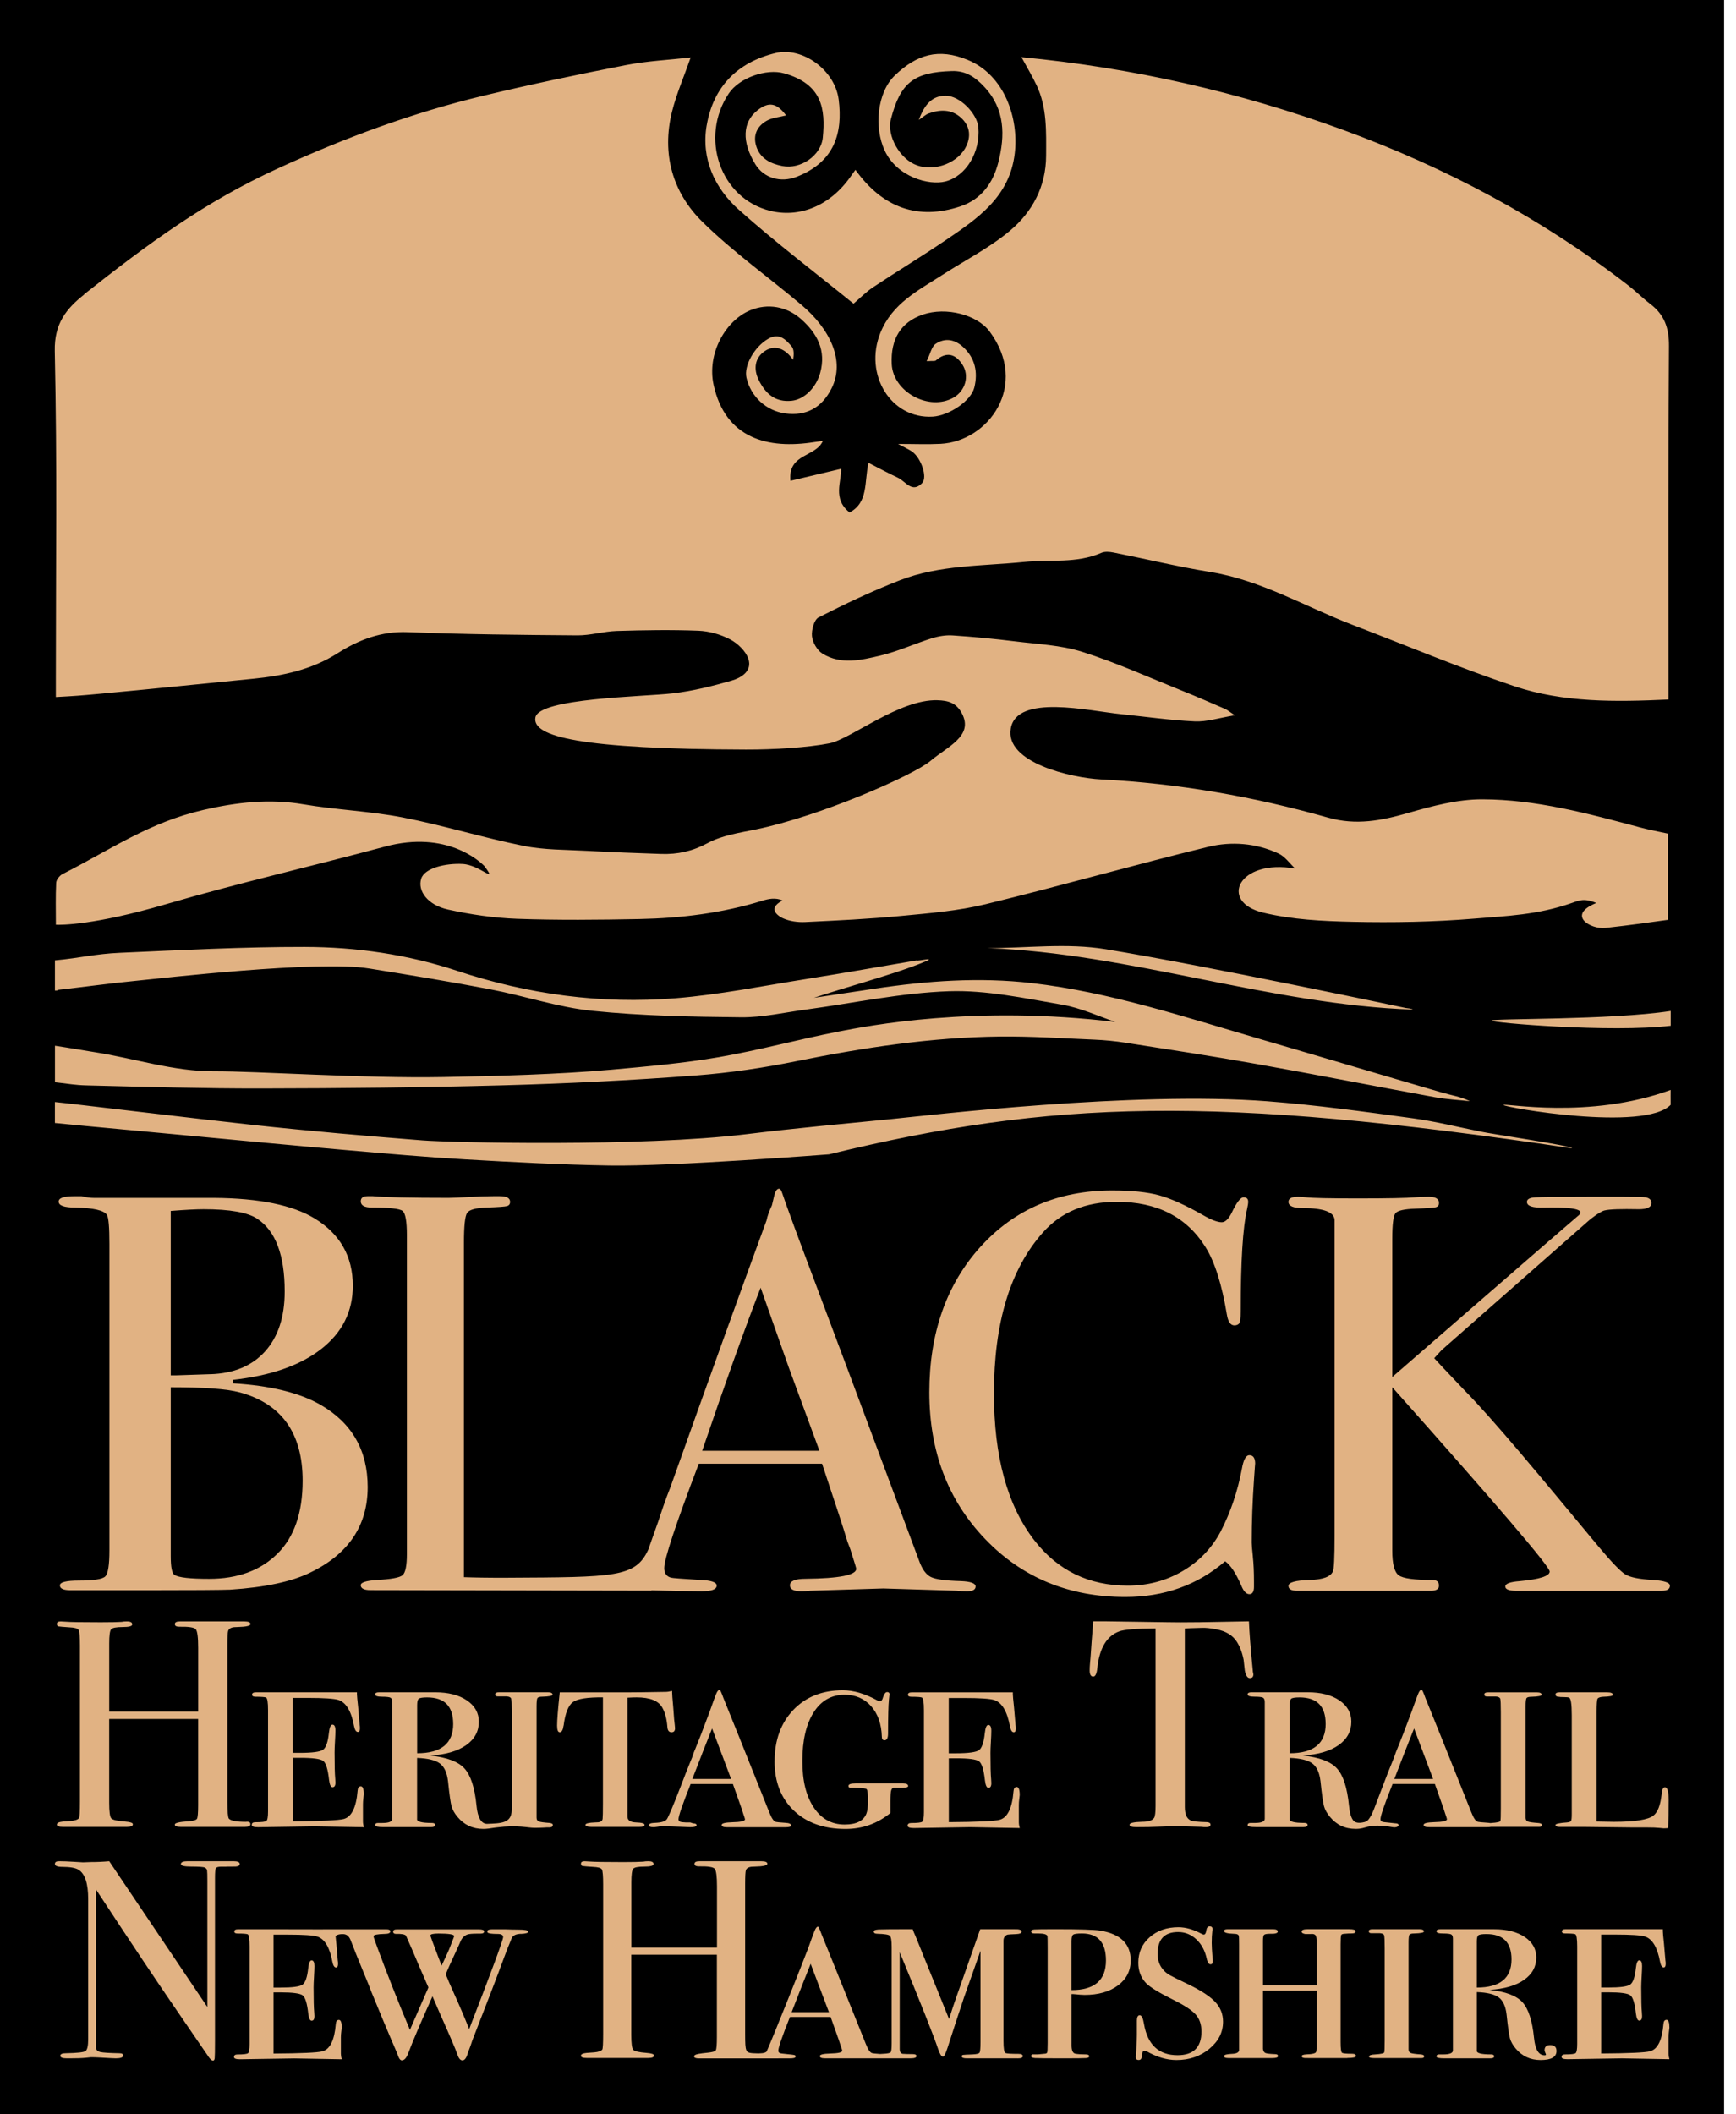 <svg width="115" height="140" viewBox="0 0 115 140" fill="none" xmlns="http://www.w3.org/2000/svg">
<g clip-path="url(#clip0_12165_24477)">
<path d="M111.781 1.742H1.081V138.921H111.781V1.742Z" fill="#E1B283"/>
<path d="M30.02 114.145C30.02 112.976 29.443 112.393 28.293 112.393C27.994 112.393 27.81 112.422 27.74 112.481C27.669 112.54 27.634 112.68 27.634 112.899V116.091C29.226 116.091 30.022 115.443 30.022 114.145H30.02Z" fill="black"/>
<path d="M52.442 133.237H54.913L53.701 130.034C53.396 130.783 52.977 131.852 52.442 133.237Z" fill="black"/>
<path d="M71.674 128.024C71.363 128.024 71.169 128.049 71.095 128.1C71.019 128.151 70.982 128.294 70.982 128.534V131.774C72.501 131.774 73.263 131.121 73.263 129.815C73.263 128.622 72.732 128.024 71.674 128.024Z" fill="black"/>
<path d="M45.864 117.794H48.431L47.172 114.45C46.855 115.232 46.419 116.347 45.864 117.794Z" fill="black"/>
<path d="M29.918 128.646C30.031 128.362 30.088 128.215 30.088 128.202C30.088 128.086 29.742 128.028 29.052 128.028C28.688 128.028 28.506 128.073 28.506 128.161C28.506 128.186 28.696 128.698 29.075 129.694C29.099 129.746 29.157 129.903 29.247 130.167C29.513 129.606 29.677 129.252 29.74 129.103L29.92 128.648L29.918 128.646Z" fill="black"/>
<path d="M100.129 129.742C100.129 128.622 99.574 128.063 98.465 128.063C98.178 128.063 98 128.092 97.932 128.147C97.863 128.202 97.83 128.338 97.83 128.548V131.606C99.363 131.606 100.129 130.984 100.129 129.742Z" fill="black"/>
<path d="M87.817 114.145C87.817 112.976 87.24 112.393 86.09 112.393C85.791 112.393 85.607 112.422 85.537 112.481C85.466 112.54 85.431 112.68 85.431 112.899V116.091C87.023 116.091 87.819 115.443 87.819 114.145H87.817Z" fill="black"/>
<path d="M0 0V140H114.211V0H0ZM46.816 8.292C47.25 5.764 48.828 4.132 51.368 3.512C53.133 3.08 55.308 4.618 55.558 6.597C55.838 8.813 55.284 10.727 52.774 11.706C51.716 12.119 50.596 11.796 50.032 10.87C49.133 9.397 49.18 8.103 50.16 7.319C50.914 6.715 51.448 6.799 52.074 7.641C51.63 7.757 51.151 7.788 50.777 8.003C50.171 8.349 49.876 8.926 50.085 9.642C50.333 10.498 51.055 10.842 51.825 10.993C53.028 11.233 54.391 10.303 54.506 9.108C54.688 7.219 54.471 5.567 51.939 4.855C50.77 4.525 48.975 5.146 48.275 6.192C46.341 9.086 47.682 13.132 51.02 13.961C52.948 14.44 55.005 13.64 56.373 11.654C56.465 11.519 56.563 11.388 56.667 11.245C58.481 13.777 60.833 14.596 63.616 13.666C65.03 13.196 65.794 12.088 66.134 10.746C66.584 8.975 66.586 7.235 65.209 5.756C64.611 5.113 63.98 4.677 63.053 4.706C60.534 4.783 59.649 5.463 59.017 7.892C58.73 8.994 59.611 10.545 60.753 10.95C61.968 11.382 63.532 10.754 64.028 9.638C64.337 8.94 64.21 8.298 63.663 7.798C63.027 7.217 62.259 7.239 61.489 7.522C61.344 7.575 61.225 7.694 60.867 7.937C61.254 6.887 61.77 6.337 62.65 6.339C63.587 6.343 64.732 7.522 64.811 8.437C64.951 10.058 64.007 11.663 62.625 12.017C61.536 12.295 59.424 11.718 58.608 9.974C57.891 8.445 58.102 6.118 59.283 4.99C60.73 3.608 62.165 3.166 64.097 3.963C66.551 4.972 67.499 7.829 67.222 10.16C66.881 13.054 64.754 14.473 62.636 15.91C61.06 16.98 59.426 17.965 57.838 19.019C57.371 19.328 56.974 19.741 56.542 20.108C54.037 18.075 51.403 16.082 48.947 13.892C47.336 12.457 46.433 10.5 46.814 8.294L46.816 8.292ZM5.571 19.489C9.794 16.149 13.554 13.372 18.45 11.134C22.834 9.131 27.347 7.456 32.042 6.333C35.162 5.586 38.303 4.927 41.452 4.313C42.866 4.036 44.321 3.967 45.754 3.805C45.306 5.088 44.81 6.218 44.517 7.395C43.824 10.187 44.548 12.745 46.546 14.706C48.578 16.7 50.932 18.364 53.116 20.21C54.954 21.763 56.018 23.882 55.081 25.728C54.428 27.015 53.386 27.562 52.021 27.376C50.756 27.204 49.741 26.27 49.448 25.012C49.26 24.201 50.003 22.938 50.887 22.435C51.622 22.015 52.046 22.482 52.437 22.93C52.611 23.129 52.594 23.493 52.537 23.827C52.025 23.088 51.35 22.797 50.676 23.239C50.011 23.677 49.88 24.422 50.281 25.204C50.74 26.094 51.368 26.645 52.441 26.537C53.29 26.448 54.068 25.66 54.334 24.688C54.741 23.2 54.131 22.077 53.075 21.137C52.097 20.267 50.838 20.081 49.712 20.54C48.063 21.213 46.812 23.415 47.275 25.497C48.059 29.032 50.852 29.764 53.951 29.271C54.113 29.244 54.275 29.226 54.51 29.193C54.051 30.28 52.181 30.012 52.363 31.836C53.517 31.563 54.592 31.308 55.72 31.041C55.754 31.877 55.13 33.031 56.282 33.934C57.525 33.264 57.248 31.965 57.529 30.644C58.231 31.003 58.851 31.338 59.49 31.637C59.995 31.875 60.425 32.687 61.09 31.981C61.463 31.586 60.998 30.284 60.398 29.887C60.163 29.732 59.903 29.617 59.49 29.396C60.566 29.396 61.434 29.433 62.298 29.39C65.489 29.228 68.197 25.515 65.561 21.956C64.734 20.838 62.672 20.304 61.135 20.83C59.688 21.325 58.992 22.431 59.072 24.107C59.16 25.955 61.545 27.247 63.168 26.326C63.941 25.886 64.238 24.895 63.755 24.144C63.299 23.434 62.697 23.256 61.993 23.87C61.934 23.923 61.797 23.89 61.385 23.919C61.627 23.432 61.709 22.947 61.991 22.76C62.593 22.363 63.235 22.455 63.802 22.979C64.613 23.726 64.785 24.658 64.545 25.652C64.33 26.551 62.861 27.521 61.794 27.587C59.019 27.756 57.206 24.797 58.325 22.029C59.111 20.085 60.841 19.225 62.441 18.194C63.929 17.234 65.538 16.419 66.885 15.294C68.381 14.045 69.294 12.365 69.298 10.308C69.302 8.723 69.37 7.135 68.672 5.653C68.377 5.031 68.019 4.437 67.665 3.784C75.002 4.482 82.101 6.091 88.97 8.601C95.767 11.085 102.112 14.454 107.853 18.89C108.359 19.281 108.813 19.741 109.321 20.128C110.256 20.838 110.567 21.712 110.559 22.92C110.498 30.915 110.526 37.071 110.526 45.066V46.319C107.008 46.48 103.571 46.532 100.301 45.434C96.694 44.225 93.18 42.745 89.625 41.386C86.481 40.184 83.556 38.42 80.156 37.87C78.013 37.524 75.897 37.008 73.766 36.586C73.506 36.535 73.187 36.506 72.958 36.607C71.312 37.327 69.564 37.036 67.861 37.209C65.098 37.487 62.255 37.397 59.617 38.42C57.777 39.133 55.988 39.986 54.227 40.88C53.931 41.032 53.746 41.72 53.789 42.129C53.833 42.54 54.133 43.062 54.483 43.279C55.703 44.03 57.048 43.711 58.315 43.41C59.48 43.134 60.585 42.622 61.731 42.262C62.169 42.125 62.654 42.043 63.108 42.074C64.484 42.166 65.857 42.295 67.225 42.465C68.721 42.651 70.268 42.712 71.689 43.16C73.938 43.871 76.102 44.853 78.298 45.733C79.26 46.118 80.207 46.534 81.159 46.943C81.302 47.004 81.425 47.115 81.802 47.363C80.748 47.535 79.941 47.803 79.149 47.766C77.506 47.69 75.87 47.453 74.233 47.285C72.127 47.07 67.37 45.942 66.96 48.228C66.551 50.515 71.015 51.509 72.917 51.608C78.042 51.87 83.054 52.744 87.971 54.137C89.831 54.666 91.51 54.338 93.28 53.83C94.877 53.372 96.551 52.922 98.19 52.926C101.762 52.934 105.215 53.871 108.649 54.788C109.255 54.95 109.873 55.063 110.498 55.2V60.906C109.104 61.096 108.168 61.24 106.335 61.444C105.387 61.549 103.743 60.607 105.743 59.791C104.928 59.453 104.607 59.623 104.089 59.803C101.85 60.583 99.811 60.65 97.652 60.828C94.979 61.049 92.281 61.096 89.598 61.037C87.621 60.994 85.609 60.896 83.681 60.433C80.709 59.719 82.039 56.847 85.799 57.513C85.435 57.173 85.126 56.716 84.696 56.516C83.21 55.824 81.575 55.699 80.033 56.074C75.103 57.273 70.221 58.673 65.29 59.873C63.475 60.315 61.582 60.468 59.713 60.646C57.594 60.849 55.464 60.951 53.337 61.053C52.846 61.076 52.308 61.002 51.867 60.804C51.675 60.718 50.723 60.206 51.841 59.625C51.37 59.42 50.91 59.516 50.5 59.643C47.844 60.464 45.115 60.8 42.352 60.855C39.654 60.908 36.953 60.935 34.257 60.839C32.724 60.783 31.179 60.558 29.68 60.227C28.328 59.928 27.648 58.994 27.902 58.182C28.127 57.461 29.568 57.144 30.659 57.208C31.791 57.273 33.019 58.603 32.077 57.333C31.815 57.075 29.607 54.952 25.497 56.059C20.66 57.361 15.773 58.475 10.965 59.881C6.241 61.262 4.028 61.248 3.701 61.232C3.701 60.274 3.676 59.361 3.721 58.452C3.731 58.252 3.946 57.977 4.139 57.879C7.422 56.209 9.857 54.463 13.488 53.626C15.668 53.122 17.852 52.873 20.104 53.257C22.285 53.628 24.518 53.708 26.688 54.129C29.373 54.651 31.999 55.468 34.681 56.008C36.06 56.287 37.503 56.262 38.917 56.34C40.543 56.43 42.17 56.489 43.797 56.544C44.886 56.581 45.873 56.368 46.88 55.824C47.819 55.316 48.961 55.147 50.036 54.928C54.338 54.049 60.513 51.335 61.639 50.382C62.765 49.428 64.504 48.744 63.725 47.246C63.354 46.534 62.814 46.386 62.097 46.366C59.588 46.29 56.362 48.934 54.958 49.215C53.554 49.495 51.266 49.639 49.411 49.633C38.475 49.6 35.223 48.785 35.469 47.504C35.714 46.222 42.573 46.141 44.565 45.911C45.883 45.758 47.193 45.432 48.472 45.064C49.106 44.88 49.847 44.432 49.573 43.623C49.399 43.107 48.869 42.6 48.365 42.336C47.733 42.004 46.974 41.791 46.259 41.763C44.46 41.693 42.653 41.724 40.852 41.779C39.982 41.806 39.118 42.076 38.252 42.07C34.507 42.041 30.759 42.008 27.017 41.857C25.261 41.785 23.761 42.366 22.365 43.253C20.636 44.352 18.736 44.749 16.755 44.945C13.337 45.283 9.919 45.633 6.499 45.95C5.332 46.059 4.976 46.085 3.699 46.155V44.878C3.699 37.053 3.793 31.064 3.629 23.243C3.59 21.422 4.399 20.435 5.577 19.502L5.571 19.489ZM82.993 103.062C83.044 103.524 83.069 104.081 83.069 104.732V105.07C83.069 105.395 82.966 105.557 82.764 105.557C82.561 105.557 82.381 105.368 82.23 104.994C81.873 104.169 81.517 103.631 81.159 103.379C79.325 104.955 77.123 105.743 74.55 105.743C70.806 105.743 67.706 104.462 65.249 101.895C62.791 99.33 61.563 96.094 61.563 92.191C61.563 88.288 62.691 85.052 64.944 82.563C67.198 80.074 70.106 78.828 73.672 78.828C74.97 78.828 76.007 78.934 76.785 79.147C77.561 79.36 78.523 79.792 79.669 80.443C80.228 80.768 80.649 80.93 80.93 80.93C81.159 80.93 81.376 80.729 81.579 80.33C81.91 79.63 82.176 79.278 82.381 79.278C82.586 79.278 82.686 79.378 82.686 79.579C82.686 79.679 82.659 79.841 82.61 80.066C82.33 81.267 82.191 83.519 82.191 86.823C82.191 87.297 82.152 87.574 82.076 87.647C82 87.723 81.898 87.76 81.771 87.76C81.517 87.76 81.352 87.522 81.274 87.048C80.942 85.046 80.471 83.556 79.861 82.582C78.613 80.58 76.652 79.579 73.979 79.579C71.916 79.579 70.287 80.254 69.089 81.605C66.924 84.033 65.843 87.586 65.843 92.267C65.843 96.447 66.733 99.686 68.516 101.989C70.07 103.991 72.131 104.992 74.704 104.992C76.028 104.992 77.237 104.673 78.332 104.034C79.427 103.395 80.267 102.525 80.854 101.424C81.515 100.147 81.986 98.759 82.268 97.257C82.371 96.657 82.537 96.356 82.766 96.356C83.02 96.356 83.148 96.545 83.148 96.919C83.148 96.87 83.122 97.208 83.073 97.933C82.971 99.384 82.919 100.786 82.919 102.137C82.919 102.286 82.944 102.593 82.995 103.056L82.993 103.062ZM78.859 120.535C78.99 120.601 79.354 120.639 79.956 120.654C80.113 120.666 80.191 120.721 80.191 120.82C80.191 120.93 80.087 120.985 79.878 120.985C79.773 120.985 79.681 120.979 79.603 120.965C78.82 120.938 78.265 120.926 77.939 120.926C77.51 120.926 77.104 120.936 76.726 120.955C76.347 120.975 75.864 120.983 75.277 120.983C74.976 120.983 74.826 120.93 74.826 120.826C74.826 120.709 75.107 120.644 75.668 120.629C76.073 120.629 76.333 120.545 76.451 120.373C76.517 120.269 76.55 120.001 76.55 119.569V107.825C75.258 107.837 74.456 107.902 74.143 108.021C73.32 108.322 72.837 109.124 72.694 110.428C72.655 110.819 72.563 111.015 72.419 111.015C72.262 111.015 72.184 110.878 72.184 110.604C72.184 110.461 72.19 110.318 72.204 110.174L72.243 109.724C72.282 109.124 72.341 108.334 72.419 107.356H73.299L77.293 107.415C77.763 107.427 78.494 107.427 79.485 107.415L82.735 107.356C82.762 108.087 82.846 109.169 82.989 110.606C82.989 110.645 82.995 110.694 83.009 110.754C83.022 110.813 83.03 110.848 83.03 110.862C83.03 111.032 82.952 111.116 82.794 111.116C82.637 111.116 82.526 110.946 82.461 110.606C82.434 110.371 82.408 110.135 82.383 109.902C82.291 109.431 82.141 109.034 81.933 108.709C81.659 108.279 81.208 108.005 80.582 107.886C80.177 107.808 79.851 107.775 79.603 107.788C78.99 107.804 78.617 107.818 78.488 107.827V119.649C78.488 120.12 78.613 120.414 78.861 120.531L78.859 120.535ZM67.546 121.045L64.279 120.985L60.54 121.045C60.263 121.045 60.126 120.994 60.126 120.889C60.126 120.77 60.204 120.711 60.362 120.711C60.779 120.711 61.025 120.682 61.096 120.623C61.168 120.564 61.205 120.353 61.205 119.987V113.253C61.205 112.718 61.16 112.434 61.068 112.401C60.976 112.368 60.748 112.352 60.382 112.352C60.225 112.352 60.147 112.307 60.147 112.215C60.147 112.111 60.231 112.059 60.401 112.059H67.096V112.194L67.116 112.483C67.143 112.675 67.194 113.255 67.274 114.219C67.286 114.284 67.294 114.36 67.294 114.45C67.294 114.618 67.249 114.702 67.157 114.702C67.04 114.702 66.956 114.571 66.903 114.311C66.721 113.32 66.377 112.739 65.87 112.569C65.583 112.477 64.908 112.432 63.843 112.432H62.849V116.094H63.315C64.144 116.094 64.654 116.024 64.848 115.889C65.043 115.754 65.172 115.377 65.237 114.763C65.276 114.399 65.354 114.215 65.472 114.215C65.603 114.215 65.669 114.346 65.669 114.606C65.669 114.761 65.659 115.005 65.64 115.33C65.62 115.656 65.612 115.905 65.612 116.073C65.612 116.923 65.626 117.502 65.657 117.815C65.667 117.919 65.671 118.003 65.671 118.069C65.671 118.277 65.606 118.382 65.479 118.382C65.362 118.382 65.286 118.218 65.247 117.893C65.17 117.189 65.041 116.767 64.861 116.63C64.68 116.493 64.171 116.425 63.336 116.425H62.853V120.654C64.762 120.642 65.886 120.588 66.224 120.496C66.744 120.353 67.049 119.727 67.139 118.617C67.151 118.421 67.222 118.323 67.353 118.323C67.484 118.323 67.55 118.503 67.55 118.861C67.55 118.875 67.54 118.957 67.521 119.111C67.501 119.264 67.493 119.399 67.493 119.518V120.652C67.493 120.77 67.513 120.901 67.552 121.043L67.546 121.045ZM49.235 120.091C49.209 119.987 49.059 119.553 48.785 118.789L48.55 118.128H45.75C45.213 119.473 44.947 120.249 44.947 120.457C44.947 120.574 45.025 120.639 45.183 120.654L45.437 120.674H45.729L45.905 120.734C46.063 120.734 46.141 120.773 46.141 120.852C46.141 120.942 46.004 120.987 45.729 120.987C45.69 120.987 45.459 120.977 45.033 120.959C44.61 120.938 44.233 120.93 43.908 120.93H43.732L43.556 120.959L43.341 120.987H43.302C43.093 120.987 42.989 120.949 42.989 120.869C42.989 120.777 43.075 120.725 43.242 120.711C43.478 120.699 43.633 120.685 43.713 120.672C43.934 120.633 44.078 120.574 44.143 120.496C44.221 120.457 44.54 119.71 45.103 118.259C45.324 117.67 45.541 117.121 45.75 116.611C45.828 116.429 45.881 116.292 45.907 116.2C45.934 116.108 45.985 115.971 46.065 115.789C46.286 115.252 46.599 114.442 47.004 113.355L47.299 112.532L47.434 112.18C47.512 111.984 47.592 111.887 47.67 111.887C47.709 111.887 47.792 112.07 47.923 112.436C48.314 113.388 49.325 115.907 50.957 119.993C51.114 120.398 51.264 120.613 51.407 120.639C51.446 120.652 51.655 120.672 52.033 120.699C52.281 120.711 52.406 120.77 52.406 120.875C52.406 120.953 52.275 120.992 52.015 120.992H48.159C47.923 120.992 47.807 120.94 47.807 120.836C47.807 120.732 48.042 120.674 48.511 120.66C49.072 120.648 49.352 120.582 49.352 120.465C49.352 120.439 49.313 120.316 49.235 120.095V120.091ZM24.097 120.989L20.83 120.932L17.091 120.989C16.814 120.989 16.677 120.938 16.677 120.836C16.677 120.719 16.755 120.66 16.913 120.66C17.33 120.66 17.576 120.631 17.647 120.572C17.719 120.513 17.756 120.302 17.756 119.939V113.246C17.756 112.714 17.711 112.432 17.619 112.399C17.527 112.366 17.299 112.35 16.933 112.35C16.775 112.35 16.698 112.305 16.698 112.213C16.698 112.108 16.782 112.057 16.951 112.057H23.646V112.192L23.667 112.479C23.694 112.671 23.745 113.246 23.825 114.204C23.837 114.268 23.845 114.346 23.845 114.434C23.845 114.599 23.8 114.683 23.708 114.683C23.591 114.683 23.507 114.554 23.454 114.294C23.272 113.308 22.928 112.731 22.421 112.563C22.134 112.473 21.459 112.426 20.394 112.426H19.399V116.065H19.866C20.695 116.065 21.205 115.997 21.399 115.86C21.594 115.723 21.723 115.351 21.788 114.741C21.827 114.378 21.905 114.196 22.023 114.196C22.154 114.196 22.22 114.325 22.22 114.585C22.22 114.741 22.21 114.98 22.191 115.306C22.171 115.629 22.163 115.877 22.163 116.044C22.163 116.888 22.177 117.465 22.208 117.776C22.218 117.88 22.222 117.964 22.222 118.03C22.222 118.237 22.156 118.341 22.029 118.341C21.913 118.341 21.837 118.179 21.798 117.854C21.721 117.154 21.591 116.734 21.411 116.599C21.231 116.462 20.722 116.394 19.887 116.394H19.404V120.599C21.313 120.586 22.437 120.533 22.775 120.443C23.294 120.3 23.599 119.677 23.689 118.574C23.702 118.38 23.773 118.282 23.904 118.282C24.035 118.282 24.101 118.46 24.101 118.816C24.101 118.83 24.091 118.912 24.072 119.063C24.054 119.215 24.044 119.35 24.044 119.469V120.596C24.044 120.715 24.064 120.844 24.103 120.985L24.097 120.989ZM15.159 120.418C15.287 120.562 15.662 120.633 16.28 120.633C16.487 120.607 16.589 120.66 16.589 120.791C16.589 120.908 16.466 120.967 16.221 120.967H11.967C11.708 120.967 11.579 120.916 11.579 120.811C11.579 120.707 11.882 120.635 12.487 120.596C12.809 120.57 12.997 120.515 13.048 120.431C13.099 120.347 13.126 120.044 13.126 119.522V113.822H7.233V119.362C7.233 119.95 7.278 120.296 7.37 120.4C7.463 120.504 7.768 120.576 8.292 120.615C8.631 120.642 8.801 120.699 8.801 120.791C8.801 120.908 8.67 120.967 8.41 120.967H4.161C3.899 120.967 3.77 120.916 3.77 120.811C3.77 120.707 3.901 120.642 4.161 120.615C4.331 120.603 4.507 120.588 4.689 120.576C4.976 120.549 5.16 120.486 5.238 120.382C5.277 120.316 5.297 119.952 5.297 119.287V108.965C5.297 108.379 5.268 108.033 5.209 107.929C5.15 107.825 4.945 107.767 4.593 107.753C4.188 107.726 3.95 107.706 3.879 107.692C3.807 107.677 3.77 107.624 3.77 107.526C3.77 107.415 3.854 107.362 4.024 107.362C4.075 107.362 4.188 107.368 4.358 107.38C4.683 107.407 5.455 107.419 6.668 107.419C7.334 107.419 7.796 107.409 8.058 107.391C8.15 107.37 8.267 107.362 8.41 107.362C8.646 107.362 8.762 107.427 8.762 107.558C8.762 107.677 8.549 107.734 8.126 107.734C7.702 107.734 7.446 107.784 7.362 107.882C7.276 107.98 7.235 108.291 7.235 108.815V113.332H13.128V109.11C13.128 108.416 13.075 108.007 12.97 107.882C12.866 107.757 12.5 107.702 11.873 107.714C11.677 107.714 11.581 107.655 11.581 107.538C11.581 107.421 11.691 107.362 11.914 107.362H16.182C16.456 107.362 16.593 107.421 16.593 107.538C16.593 107.655 16.307 107.72 15.732 107.734C15.562 107.734 15.439 107.747 15.359 107.773C15.228 107.812 15.146 107.884 15.113 107.988C15.081 108.093 15.064 108.4 15.064 108.909V119.323C15.064 119.95 15.097 120.316 15.161 120.42L15.159 120.418ZM15.248 105.258C14.618 105.282 12.76 105.295 9.669 105.295H4.665C4.2 105.295 3.967 105.188 3.967 104.975C3.967 104.763 4.39 104.656 5.238 104.656C6.222 104.656 6.804 104.562 6.982 104.374C7.16 104.185 7.248 103.616 7.248 102.667V82.359C7.248 81.257 7.192 80.619 7.084 80.445C6.892 80.144 6.196 79.982 4.992 79.958C4.253 79.958 3.885 79.827 3.885 79.563C3.885 79.325 4.227 79.206 4.91 79.206H5.404C5.704 79.282 5.979 79.319 6.224 79.319H14.223C17.177 79.344 19.379 79.794 20.828 80.67C22.523 81.697 23.372 83.185 23.372 85.138C23.372 86.841 22.674 88.235 21.28 89.324C19.887 90.413 17.93 91.094 15.414 91.371V91.596C17.903 91.745 19.846 92.222 21.239 93.022C23.317 94.224 24.357 96.039 24.357 98.465C24.357 101.017 23.086 102.906 20.541 104.132C19.311 104.732 17.547 105.108 15.248 105.258ZM23.898 104.957C23.898 104.783 24.242 104.67 24.93 104.619C25.898 104.57 26.477 104.464 26.668 104.3C26.858 104.138 26.954 103.668 26.954 102.892V81.796C26.954 80.871 26.858 80.332 26.668 80.181C26.477 80.031 25.796 79.956 24.625 79.956C24.142 79.956 23.898 79.818 23.898 79.542C23.898 79.317 24.052 79.204 24.357 79.204H24.701C25.542 79.28 27.208 79.317 29.705 79.317C29.934 79.317 30.378 79.299 31.041 79.26C31.703 79.223 32.251 79.204 32.683 79.204H33.103C33.561 79.204 33.79 79.329 33.79 79.579C33.79 79.728 33.721 79.823 33.58 79.861C33.438 79.898 33 79.931 32.261 79.956C31.523 79.98 31.082 80.101 30.943 80.312C30.802 80.525 30.733 81.182 30.733 82.283V104.431C31.42 104.456 32.374 104.474 33.598 104.468C40.743 104.431 42.092 104.445 42.94 102.62C43.169 101.975 43.394 101.338 43.617 100.71C43.824 100.071 44.075 99.32 44.423 98.442C46.957 91.321 49.078 85.441 50.779 80.809C50.838 80.514 50.957 80.183 51.135 79.812L51.298 79.127C51.374 78.852 51.477 78.713 51.603 78.713C51.679 78.713 51.743 78.789 51.794 78.938C52.125 79.915 52.877 81.955 54.047 85.058C54.964 87.486 57.242 93.579 60.884 103.34C61.086 103.907 61.348 104.267 61.667 104.421C61.985 104.576 62.642 104.664 63.635 104.691C64.296 104.715 64.627 104.834 64.627 105.047C64.627 105.26 64.437 105.366 64.054 105.366C63.8 105.366 63.571 105.354 63.366 105.33L58.516 105.18L53.665 105.33C53.486 105.354 53.294 105.366 53.092 105.366C52.582 105.366 52.328 105.235 52.328 104.973C52.328 104.685 52.672 104.539 53.36 104.539C55.601 104.515 56.721 104.294 56.721 103.876C56.721 103.852 56.694 103.754 56.643 103.584L56.332 102.591L56.135 102.067C55.906 101.291 55.347 99.574 54.457 96.919H46.292C44.765 100.923 44.002 103.225 44.002 103.827C44.002 104.177 44.155 104.39 44.46 104.466C44.536 104.49 45.172 104.542 46.37 104.615C47.109 104.64 47.477 104.765 47.477 104.99C47.477 105.239 47.146 105.364 46.484 105.364C45.995 105.364 44.606 105.344 43.154 105.305L43.148 105.323C41.609 105.323 24.543 105.289 24.543 105.289C24.111 105.289 23.894 105.176 23.894 104.951L23.898 104.957ZM51.313 116.63C51.313 115.224 51.726 114.088 52.555 113.22C53.384 112.354 54.477 111.92 55.834 111.92C56.538 111.92 57.296 112.143 58.104 112.585C58.17 112.624 58.229 112.645 58.28 112.645C58.385 112.645 58.456 112.561 58.495 112.391C58.573 112.156 58.665 112.039 58.769 112.039C58.874 112.039 58.927 112.092 58.927 112.196C58.927 112.17 58.915 112.282 58.888 112.53C58.849 112.909 58.829 113.66 58.829 114.782C58.829 115.082 58.751 115.232 58.593 115.232C58.477 115.232 58.417 115.154 58.417 114.996C58.391 114.149 58.153 113.474 57.703 112.97C57.253 112.467 56.669 112.217 55.951 112.217C55.077 112.217 54.391 112.608 53.896 113.39C53.401 114.172 53.153 115.238 53.153 116.593C53.153 117.948 53.405 118.924 53.906 119.68C54.408 120.435 55.091 120.811 55.951 120.811C56.735 120.811 57.216 120.566 57.4 120.073C57.465 119.905 57.498 119.632 57.498 119.258C57.498 118.791 57.47 118.529 57.41 118.472C57.351 118.413 57.107 118.384 56.675 118.384H56.362C56.258 118.384 56.205 118.341 56.205 118.255C56.205 118.144 56.362 118.089 56.675 118.089H59.828C60.048 118.089 60.161 118.149 60.161 118.265C60.161 118.331 60.044 118.37 59.809 118.382H59.183C59.117 118.394 59.068 118.454 59.035 118.558C59.003 118.662 58.986 118.898 58.986 119.262V120.046C58.125 120.75 57.132 121.104 56.01 121.104C54.573 121.104 53.433 120.697 52.584 119.884C51.734 119.07 51.311 117.987 51.311 116.632L51.313 116.63ZM54.94 76.433C54.94 76.433 44.491 77.244 40.373 77.174C37.186 77.121 33.999 76.953 30.816 76.769C28.221 76.619 25.632 76.39 23.043 76.163C19.348 75.84 15.658 75.496 11.966 75.144C8.981 74.859 6.695 74.663 3.637 74.36V72.97C4.464 73.044 13.005 74.079 16.812 74.493C20.531 74.896 24.261 75.217 27.99 75.512C29.816 75.657 42.461 75.954 49.456 75.099C52.629 74.71 55.816 74.417 58.996 74.104C61.414 73.866 75.105 72.235 83.969 72.921C87.172 73.168 90.38 73.606 93.575 74.046C95.087 74.253 96.578 74.628 98.076 74.927C98.632 75.064 104.241 75.88 104.136 76.036C80.322 72.493 69.705 72.847 54.936 76.429L54.94 76.433ZM70.352 66.525C67.873 66.101 65.352 65.552 62.869 65.634C59.699 65.739 56.548 66.422 53.39 66.848C51.96 67.04 50.525 67.374 49.094 67.36C45.807 67.327 42.506 67.267 39.239 66.932C36.959 66.698 34.738 65.941 32.474 65.507C29.814 64.996 27.136 64.562 24.461 64.13C21.039 63.575 10.697 64.779 8.916 64.953C7.244 65.114 5.58 65.348 3.909 65.536C3.611 65.571 4.032 65.589 3.639 65.589V63.59C5.34 63.432 6.28 63.162 7.954 63.088C12.025 62.91 16.1 62.693 20.173 62.699C23.604 62.705 27.009 63.201 30.282 64.283C34.99 65.843 39.82 66.498 44.745 66.099C47.68 65.861 50.586 65.272 53.499 64.811C55.91 64.429 58.313 64.001 60.72 63.594C60.742 63.686 62.501 63.215 60.787 63.872C58.935 64.584 56.127 65.34 53.914 66.07C55.257 65.868 56.602 65.665 57.944 65.464C61.399 64.947 64.854 64.691 68.35 65.094C73.572 65.698 78.521 67.358 83.525 68.815C87.531 69.982 91.528 71.179 95.536 72.348C96.139 72.524 96.77 72.612 97.374 72.915C96.596 72.829 95.808 72.79 95.04 72.648C91.125 71.932 87.218 71.16 83.3 70.463C80.396 69.945 77.479 69.499 74.562 69.044C73.877 68.938 73.185 68.868 72.491 68.84C70.409 68.754 68.328 68.61 66.246 68.633C61.704 68.684 57.236 69.361 52.789 70.26C50.578 70.708 48.343 71.042 46.094 71.212C41.832 71.535 37.56 71.75 33.289 71.865C27.975 72.008 22.658 72.063 17.342 72.071C13.496 72.078 9.649 71.965 5.803 71.871C4.865 71.848 4.638 71.766 3.641 71.662V69.243C4.792 69.417 5.201 69.501 6.296 69.672C8.92 70.084 11.509 70.948 14.166 70.935C16.958 70.923 24.082 71.414 29.357 71.316C32.828 71.253 37.041 71.14 40.504 70.829C42.88 70.614 45.267 70.403 47.614 70C50.279 69.541 52.897 68.821 55.554 68.303C57.525 67.918 64.57 66.545 73.891 67.669C72.775 67.296 71.594 66.737 70.354 66.525H70.352ZM65.405 62.779C68.017 62.779 70.684 62.431 73.228 62.849C79.896 63.94 93.131 66.746 93.131 66.746C93.131 66.746 93.591 66.795 93.587 66.848C84.211 66.539 74.818 63.108 65.407 62.779H65.405ZM14.997 123.601H14.657C14.456 123.601 14.336 123.636 14.299 123.704C14.262 123.771 14.242 123.982 14.242 124.33V135.114C14.242 135.775 14.235 136.162 14.223 136.275C14.211 136.387 14.174 136.443 14.111 136.443C14.035 136.443 13.947 136.373 13.848 136.236L11.441 132.728C10.541 131.414 8.863 128.931 6.349 125.095V135.563C6.361 135.726 6.458 135.829 6.636 135.872C6.814 135.915 7.239 135.943 7.911 135.956C8.077 135.956 8.158 136.007 8.158 136.105C8.158 136.23 7.995 136.293 7.669 136.293C7.557 136.293 7.199 136.275 6.595 136.238C6.394 136.226 6.2 136.22 6.011 136.22C6.024 136.22 5.913 136.232 5.682 136.256C5.449 136.281 5.094 136.293 4.618 136.293H4.429C4.141 136.293 3.995 136.238 3.995 136.123C3.995 136.009 4.12 135.954 4.372 135.954C5.113 135.941 5.543 135.894 5.663 135.812C5.782 135.73 5.842 135.464 5.842 135.014V125.756C5.842 124.717 5.629 124.066 5.201 123.804C5 123.679 4.642 123.615 4.126 123.615C3.799 123.615 3.637 123.55 3.637 123.417C3.637 123.298 3.731 123.239 3.92 123.239C4.171 123.239 4.491 123.251 4.88 123.276C5.268 123.3 5.475 123.313 5.502 123.313C5.539 123.313 5.715 123.306 6.03 123.294C6.443 123.294 6.846 123.276 7.235 123.239L13.736 132.894V124.551C13.736 124.164 13.73 123.929 13.717 123.849C13.705 123.767 13.654 123.706 13.566 123.661C13.478 123.618 13.177 123.595 12.661 123.595C12.209 123.595 11.984 123.54 11.984 123.427C11.984 123.302 12.135 123.239 12.436 123.239H15.47C15.746 123.239 15.883 123.302 15.883 123.427C15.883 123.552 15.725 123.609 15.412 123.595H14.997V123.601ZM34.496 128.047C34.169 128.059 33.968 128.159 33.893 128.348C33.729 128.735 33.565 129.148 33.404 129.586C32.939 130.849 32.235 132.687 31.291 135.098C31.23 135.299 31.13 135.579 30.99 135.941C30.902 136.267 30.782 136.428 30.632 136.428C30.493 136.428 30.38 136.291 30.292 136.017C30.204 135.743 29.826 134.858 29.159 133.364C28.995 132.992 28.825 132.599 28.649 132.187C27.873 133.913 27.335 135.176 27.034 135.976C26.921 136.277 26.782 136.426 26.62 136.426C26.532 136.426 26.457 136.346 26.395 136.189C26.371 136.115 26.301 135.945 26.189 135.677C25.988 135.215 25.697 134.533 25.321 133.635L24.586 131.854C24.486 131.58 24.322 131.172 24.097 130.636C23.696 129.662 23.407 128.941 23.231 128.479C23.131 128.217 22.973 128.08 22.76 128.067C22.38 128.049 22.265 128.17 22.23 128.194C22.257 128.409 22.306 128.947 22.375 129.815C22.388 129.877 22.394 129.95 22.394 130.036C22.394 130.196 22.351 130.276 22.263 130.276C22.15 130.276 22.068 130.151 22.019 129.901C21.843 128.951 21.514 128.395 21.025 128.233C20.75 128.145 20.099 128.102 19.074 128.102H18.118V131.608H18.566C19.363 131.608 19.856 131.543 20.042 131.412C20.228 131.281 20.353 130.92 20.417 130.333C20.453 129.983 20.529 129.807 20.642 129.807C20.767 129.807 20.83 129.932 20.83 130.182C20.83 130.331 20.82 130.562 20.802 130.875C20.783 131.189 20.773 131.426 20.773 131.588C20.773 132.4 20.787 132.957 20.816 133.256C20.826 133.356 20.83 133.438 20.83 133.499C20.83 133.7 20.769 133.8 20.644 133.8C20.533 133.8 20.458 133.645 20.421 133.332C20.347 132.656 20.222 132.253 20.05 132.122C19.876 131.991 19.387 131.925 18.583 131.925H18.118V135.976C19.956 135.964 21.037 135.915 21.362 135.827C21.862 135.689 22.156 135.09 22.244 134.027C22.257 133.839 22.326 133.747 22.451 133.747C22.576 133.747 22.64 133.919 22.64 134.263C22.64 134.275 22.629 134.355 22.611 134.502C22.592 134.648 22.582 134.779 22.582 134.893V135.98C22.582 136.095 22.601 136.22 22.64 136.355L19.496 136.299L15.897 136.355C15.631 136.355 15.5 136.306 15.5 136.205C15.5 136.093 15.576 136.035 15.725 136.035C16.127 136.035 16.362 136.007 16.432 135.951C16.501 135.896 16.536 135.692 16.536 135.342V128.892C16.536 128.38 16.491 128.108 16.405 128.075C16.317 128.045 16.098 128.028 15.746 128.028C15.594 128.028 15.521 127.985 15.521 127.897C15.521 127.797 15.603 127.748 15.766 127.748H18.216C18.62 127.748 20.318 127.752 21.385 127.754C21.385 127.754 21.385 127.752 21.391 127.752H25.609C25.773 127.752 25.855 127.795 25.855 127.883C25.855 127.996 25.73 128.053 25.478 128.053C24.989 128.065 24.744 128.116 24.744 128.202C24.744 128.239 24.768 128.325 24.817 128.456C24.866 128.587 24.93 128.759 25.003 128.972C25.671 130.771 26.387 132.582 27.155 134.406L28.227 131.952C28.264 131.876 28.315 131.758 28.379 131.596C28.266 131.334 28.066 130.871 27.775 130.208L27.361 129.234C27.21 128.884 27.054 128.528 26.891 128.165C26.803 128.077 26.59 128.041 26.25 128.053C26.111 128.053 26.043 128.004 26.043 127.904C26.043 127.803 26.125 127.754 26.289 127.754H31.715C31.952 127.754 32.073 127.797 32.073 127.885C32.073 127.985 31.991 128.034 31.828 128.034H31.602C31.289 128.034 31.074 128.053 30.962 128.09C30.761 128.165 30.61 128.315 30.509 128.54L30.378 128.841C30.239 129.142 30.032 129.592 29.756 130.192C29.644 130.442 29.568 130.624 29.531 130.736C29.644 131.025 29.834 131.461 30.098 132.048C30.438 132.799 30.765 133.567 31.08 134.355C32.579 130.482 33.33 128.452 33.33 128.264C33.33 128.125 33.209 128.055 32.968 128.055C32.575 128.055 32.352 128.024 32.3 127.961C32.288 127.949 32.282 127.924 32.282 127.885C32.282 127.797 32.382 127.752 32.583 127.752H33.506C33.794 127.764 34.059 127.77 34.298 127.77C34.763 127.77 34.996 127.813 34.996 127.901C34.996 127.989 34.832 128.039 34.507 128.051L34.496 128.047ZM36.447 121H36.251C36.251 121 35.86 121.03 35.417 121.03C34.932 121.03 34.308 120.826 32.935 121C32.882 121.006 32.837 121.012 32.796 121.016C32.497 121.063 32.239 121.102 32.02 121.102C31.318 121.102 30.745 120.836 30.303 120.302C30.108 120.068 29.977 119.835 29.912 119.6C29.846 119.366 29.768 118.814 29.678 117.942C29.613 117.383 29.435 116.992 29.142 116.771C28.849 116.55 28.346 116.427 27.63 116.401V120.433C27.591 120.615 27.918 120.707 28.612 120.707C28.753 120.707 28.825 120.752 28.825 120.844C28.825 120.936 28.733 120.981 28.551 120.981H25.398C25.032 120.981 24.85 120.938 24.85 120.854C24.85 120.756 24.916 120.709 25.047 120.709H25.321C25.765 120.709 25.986 120.617 25.986 120.435V112.702C25.986 112.559 25.949 112.465 25.878 112.418C25.806 112.373 25.616 112.348 25.311 112.348C25.006 112.348 24.85 112.297 24.85 112.192C24.85 112.1 24.94 112.055 25.124 112.055H28.825C29.699 112.055 30.401 112.233 30.929 112.592C31.457 112.95 31.721 113.42 31.721 114.004C31.721 114.64 31.441 115.156 30.88 115.553C30.319 115.95 29.529 116.18 28.512 116.245C29.609 116.362 30.362 116.648 30.773 117.103C31.185 117.557 31.449 118.376 31.566 119.559C31.643 120.365 31.885 120.785 32.29 120.766C33.158 120.727 33.883 120.746 33.899 119.858C33.899 119.845 33.899 119.835 33.901 119.825C33.901 119.79 33.901 119.757 33.901 119.72V113.371C33.901 112.858 33.889 112.561 33.862 112.475C33.835 112.389 33.737 112.34 33.569 112.327H32.982C32.865 112.327 32.806 112.282 32.806 112.19C32.806 112.098 32.89 112.053 33.06 112.053H36.289C36.498 112.053 36.603 112.106 36.603 112.209C36.603 112.287 36.38 112.334 35.937 112.346C35.755 112.346 35.645 112.375 35.604 112.434C35.565 112.493 35.544 112.671 35.544 112.972V120.353C35.544 120.484 35.594 120.568 35.692 120.607C35.79 120.646 36.021 120.678 36.388 120.705C36.545 120.717 36.623 120.764 36.623 120.842C36.623 120.92 36.564 120.994 36.447 120.994V121ZM37.333 114.256C37.294 114.554 37.209 114.702 37.08 114.702C36.963 114.702 36.904 114.554 36.904 114.258C36.904 113.885 36.963 113.152 37.08 112.059H41.642C42.047 112.059 42.868 112.049 44.108 112.027C44.213 112.027 44.35 112.004 44.52 111.961L44.54 112.364L44.599 113.054L44.659 113.858L44.698 114.204C44.71 114.319 44.718 114.397 44.718 114.434C44.718 114.612 44.64 114.702 44.483 114.702C44.313 114.702 44.221 114.581 44.209 114.342C44.17 113.824 44.059 113.402 43.875 113.073C43.627 112.618 43.058 112.391 42.172 112.391C42.041 112.391 41.838 112.397 41.566 112.411V120.281C41.566 120.529 41.754 120.66 42.133 120.672C42.512 120.685 42.7 120.738 42.7 120.83C42.7 120.922 42.59 120.967 42.366 120.967H39.175C38.913 120.967 38.785 120.922 38.785 120.83C38.785 120.738 38.999 120.687 39.431 120.672C39.589 120.672 39.691 120.66 39.744 120.633C39.849 120.607 39.908 120.539 39.92 120.427C39.933 120.316 39.941 119.985 39.941 119.436V112.391C38.924 112.379 38.261 112.481 37.953 112.702C37.647 112.923 37.442 113.439 37.337 114.256H37.333ZM67.403 136.293H64.05C63.825 136.293 63.71 136.25 63.71 136.162C63.71 136.107 63.739 136.074 63.794 136.064C63.852 136.054 64.06 136.042 64.425 136.031C64.689 136.019 64.842 135.98 64.887 135.919C64.93 135.855 64.953 135.624 64.953 135.221V129.168C64.728 129.793 64.363 130.824 63.86 132.261C63.571 133.123 63.207 134.236 62.767 135.599C62.642 135.986 62.541 136.181 62.466 136.181C62.365 136.181 62.259 136.013 62.144 135.675C61.856 134.813 61.008 132.675 59.6 129.263V135.692C59.6 135.855 59.664 135.956 59.789 135.992C59.965 136.005 60.19 136.011 60.466 136.011C60.63 136.011 60.712 136.054 60.712 136.142C60.712 136.242 60.587 136.291 60.335 136.291H54.647C54.422 136.291 54.307 136.242 54.307 136.142C54.307 136.042 54.532 135.986 54.985 135.974C55.525 135.962 55.795 135.9 55.795 135.788C55.795 135.763 55.758 135.644 55.683 135.434C55.658 135.335 55.513 134.918 55.249 134.185L55.024 133.553H52.33C51.814 134.84 51.559 135.585 51.559 135.784C51.559 135.896 51.634 135.96 51.784 135.972L52.482 136.048C52.637 136.066 52.709 136.087 52.707 136.162C52.707 136.271 52.561 136.295 52.297 136.295C52.271 136.295 51.12 136.299 50.306 136.299H46.31C46.061 136.299 45.952 136.232 45.983 136.138C46.024 136.005 46.384 135.972 46.875 135.919C47.184 135.886 47.365 135.841 47.416 135.759C47.465 135.679 47.489 135.389 47.489 134.889V129.428H41.818V134.734C41.818 135.296 41.861 135.628 41.949 135.726C42.037 135.827 42.332 135.894 42.835 135.933C43.163 135.958 43.324 136.015 43.324 136.101C43.324 136.213 43.199 136.269 42.948 136.269H38.86C38.608 136.269 38.484 136.22 38.484 136.119C38.484 136.019 38.608 135.958 38.86 135.933C39.024 135.921 39.194 135.908 39.37 135.896C39.646 135.872 39.822 135.808 39.898 135.71C39.935 135.646 39.955 135.299 39.955 134.662V124.776C39.955 124.215 39.927 123.884 39.871 123.783C39.814 123.683 39.617 123.628 39.278 123.615C38.889 123.589 38.66 123.57 38.59 123.556C38.52 123.544 38.486 123.491 38.486 123.399C38.486 123.294 38.568 123.241 38.731 123.241C38.78 123.241 38.889 123.247 39.053 123.259C39.366 123.284 40.107 123.296 41.275 123.296C41.916 123.296 42.362 123.286 42.614 123.268C42.702 123.249 42.815 123.239 42.954 123.239C43.179 123.239 43.294 123.302 43.294 123.427C43.294 123.54 43.089 123.597 42.682 123.597C42.274 123.597 42.029 123.644 41.947 123.738C41.865 123.832 41.824 124.129 41.824 124.633V128.96H47.496V124.915C47.496 124.25 47.444 123.859 47.344 123.74C47.244 123.622 46.892 123.568 46.29 123.581C46.102 123.581 46.008 123.525 46.008 123.411C46.008 123.296 46.114 123.241 46.329 123.241H50.437C50.701 123.241 50.832 123.296 50.832 123.409C50.832 123.521 50.556 123.585 50.003 123.597C49.839 123.597 49.721 123.609 49.645 123.634C49.52 123.671 49.44 123.74 49.409 123.841C49.379 123.941 49.362 124.234 49.362 124.723V134.697C49.362 135.296 49.373 135.595 49.442 135.749C49.506 135.923 49.663 135.96 50.21 135.966C50.232 135.966 50.248 135.966 50.269 135.966C50.615 135.96 50.76 135.896 50.795 135.82C51.237 134.818 53.157 130.018 53.546 128.978L53.83 128.19L53.961 127.852C54.037 127.664 54.113 127.572 54.187 127.572C54.223 127.572 54.305 127.748 54.432 128.096C54.809 129.009 55.783 131.422 57.353 135.333C57.504 135.72 57.648 135.927 57.787 135.951C57.822 135.964 57.996 135.98 58.305 136.003C58.37 135.996 58.44 135.992 58.522 135.99C58.798 135.978 58.958 135.943 59.003 135.888C59.046 135.833 59.068 135.628 59.068 135.278V128.923C59.068 128.497 59.027 128.247 58.945 128.174C58.863 128.098 58.591 128.055 58.127 128.043C57.963 128.043 57.881 127.994 57.881 127.893C57.881 127.818 57.987 127.775 58.2 127.762C58.413 127.75 59.166 127.744 60.462 127.744L60.538 127.951C60.601 128.088 60.683 128.282 60.783 128.532L61.236 129.658C61.361 129.971 61.575 130.495 61.876 131.234L62.869 133.688C63.059 133.088 63.207 132.646 63.309 132.359L64.932 127.746H67.192C67.517 127.734 67.681 127.787 67.681 127.906C67.681 128 67.562 128.053 67.323 128.065C66.995 128.077 66.801 128.09 66.74 128.102C66.563 128.165 66.475 128.303 66.475 128.515V135.135C66.475 135.634 66.518 135.904 66.606 135.941C66.694 135.978 66.983 135.996 67.472 135.996C67.66 135.996 67.755 136.046 67.755 136.146C67.755 136.246 67.642 136.295 67.415 136.295L67.403 136.293ZM74.059 131.465C73.496 131.884 72.759 132.093 71.846 132.093C71.709 132.093 71.459 132.075 71.097 132.038H70.984V135.432C70.984 135.769 71.068 135.954 71.234 135.984C71.402 136.015 71.639 136.031 71.948 136.031C72.084 136.031 72.153 136.074 72.153 136.162C72.153 136.226 72.082 136.263 71.936 136.275C71.791 136.287 71.291 136.293 70.438 136.293C69.37 136.293 68.749 136.287 68.573 136.275C68.397 136.263 68.309 136.222 68.309 136.152C68.309 136.058 68.359 136.017 68.461 136.029H68.743C69.032 136.005 69.202 135.988 69.253 135.982C69.302 135.976 69.341 135.954 69.365 135.917C69.39 135.88 69.402 135.667 69.402 135.28V128.999C69.402 128.499 69.396 128.229 69.384 128.192C69.345 128.08 69.14 128.024 68.77 128.024H68.52C68.379 128.024 68.309 127.975 68.309 127.875C68.309 127.813 68.379 127.775 68.518 127.762C68.657 127.75 69.128 127.744 69.934 127.744C71.547 127.744 72.536 127.775 72.9 127.838C74.235 128.063 74.902 128.72 74.902 129.807C74.902 130.495 74.62 131.047 74.059 131.467V131.465ZM80.119 135.659C79.516 136.156 78.787 136.406 77.933 136.406C77.293 136.406 76.634 136.211 75.956 135.823C75.88 135.798 75.831 135.786 75.805 135.786C75.729 135.786 75.686 135.845 75.674 135.962C75.661 136.08 75.643 136.183 75.616 136.271C75.592 136.359 75.528 136.404 75.428 136.404C75.303 136.404 75.24 136.34 75.24 136.215C75.24 136.191 75.252 136.003 75.277 135.653C75.301 135.303 75.313 135.004 75.313 134.752V133.796C75.313 133.559 75.377 133.44 75.502 133.44C75.627 133.44 75.721 133.634 75.784 134.021C76.022 135.397 76.765 136.084 78.007 136.084C79.061 136.084 79.589 135.563 79.589 134.517C79.589 134.056 79.464 133.684 79.213 133.397C78.961 133.111 78.472 132.787 77.743 132.427C76.789 131.954 76.179 131.582 75.915 131.307C75.575 130.947 75.406 130.499 75.406 129.963C75.406 129.279 75.657 128.714 76.159 128.274C76.66 127.832 77.295 127.611 78.062 127.611C78.539 127.611 79.049 127.754 79.589 128.043C79.653 128.08 79.702 128.098 79.741 128.098C79.829 128.098 79.886 128.008 79.91 127.826C79.935 127.646 80.011 127.554 80.136 127.554C80.26 127.554 80.324 127.617 80.324 127.742C80.324 127.766 80.318 127.818 80.306 127.891C80.281 128.092 80.269 128.348 80.269 128.661C80.269 128.849 80.287 129.187 80.326 129.674C80.338 129.723 80.344 129.78 80.344 129.842C80.344 129.991 80.293 130.067 80.193 130.067C80.08 130.067 79.999 129.956 79.947 129.733C79.835 129.189 79.606 128.751 79.26 128.423C78.914 128.096 78.508 127.93 78.044 127.93C77.139 127.93 76.687 128.409 76.687 129.367C76.687 129.791 76.806 130.139 77.045 130.413C77.17 130.562 77.309 130.681 77.459 130.767C77.61 130.855 78.048 131.072 78.777 131.42C79.593 131.819 80.171 132.202 80.51 132.568C80.85 132.934 81.02 133.368 81.02 133.866C81.02 134.564 80.719 135.161 80.115 135.659H80.119ZM89.258 136.275H86.64C86.364 136.287 86.227 136.246 86.227 136.152C86.227 136.082 86.331 136.042 86.542 136.029C86.949 136.017 87.164 135.96 87.189 135.861C87.213 135.8 87.226 135.593 87.226 135.243V131.813H83.664V135.675C83.689 135.812 83.742 135.9 83.822 135.937C83.902 135.974 84.115 136.001 84.46 136.013C84.596 136.013 84.663 136.056 84.663 136.144C84.663 136.232 84.538 136.275 84.287 136.275H81.366C81.177 136.275 81.083 136.232 81.083 136.144C81.083 136.056 81.266 136.007 81.63 135.994C81.906 135.982 82.058 135.906 82.082 135.769V128.757C82.082 128.407 82.076 128.221 82.064 128.194C82.052 128.094 81.939 128.045 81.724 128.045C81.296 128.032 81.083 127.969 81.083 127.856C81.083 127.781 81.171 127.744 81.347 127.744H84.323C84.536 127.744 84.645 127.793 84.645 127.893C84.645 128.006 84.479 128.055 84.145 128.043C83.936 128.043 83.803 128.065 83.748 128.108C83.693 128.151 83.664 128.28 83.664 128.493V131.455H87.226V128.908C87.226 128.515 87.213 128.294 87.189 128.245C87.164 128.098 87.041 128.037 86.818 128.061H86.466C86.307 128.034 86.225 127.981 86.225 127.901C86.225 127.795 86.356 127.742 86.62 127.742H89.352C89.653 127.742 89.805 127.785 89.805 127.873C89.805 127.973 89.721 128.022 89.551 128.022C89.381 128.022 89.24 128.028 89.127 128.041C88.963 128.041 88.869 128.071 88.845 128.135C88.82 128.198 88.808 128.397 88.808 128.735V135.221C88.808 135.646 88.839 135.88 88.902 135.923C88.966 135.968 89.184 135.988 89.561 135.988C89.737 135.988 89.825 136.037 89.825 136.138C89.825 136.226 89.637 136.269 89.26 136.269L89.258 136.275ZM94.175 136.275H91.01C90.797 136.275 90.689 136.242 90.689 136.177C90.689 136.091 90.826 136.042 91.104 136.031C91.481 136.007 91.68 135.962 91.698 135.898C91.716 135.835 91.727 135.565 91.727 135.086V129.007C91.727 128.515 91.714 128.229 91.69 128.147C91.665 128.065 91.571 128.018 91.407 128.006H90.842C90.73 128.006 90.672 127.963 90.672 127.875C90.672 127.787 90.754 127.744 90.918 127.744H94.027C94.228 127.744 94.328 127.793 94.328 127.893C94.328 127.969 94.115 128.012 93.687 128.024C93.511 128.024 93.405 128.053 93.366 128.108C93.329 128.163 93.309 128.335 93.309 128.624V135.694C93.309 135.818 93.356 135.9 93.45 135.937C93.544 135.974 93.767 136.007 94.119 136.031C94.271 136.044 94.344 136.087 94.344 136.162C94.344 136.238 94.287 136.275 94.175 136.275ZM94.758 120.985H94.66C94.424 120.985 94.308 120.934 94.308 120.83C94.308 120.725 94.543 120.668 95.012 120.654C95.573 120.642 95.853 120.576 95.853 120.459C95.853 120.433 95.814 120.31 95.736 120.089C95.71 119.984 95.56 119.551 95.286 118.787L95.051 118.126H92.251C91.714 119.471 91.448 120.246 91.448 120.455C91.448 120.572 91.526 120.637 91.684 120.652L92.408 120.73C92.566 120.73 92.644 120.768 92.644 120.848C92.644 120.938 92.502 121.032 92.232 120.983C92.103 120.961 91.987 120.94 91.874 120.924C90.517 120.777 90.544 121.1 89.817 121.1C89.09 121.1 88.542 120.834 88.1 120.3C87.905 120.066 87.774 119.833 87.709 119.598C87.643 119.364 87.566 118.812 87.475 117.94C87.41 117.381 87.232 116.99 86.939 116.769C86.647 116.548 86.143 116.425 85.427 116.399V120.431C85.388 120.613 85.715 120.705 86.409 120.705C86.55 120.705 86.622 120.75 86.622 120.842C86.622 120.934 86.53 120.979 86.348 120.979H83.196C82.829 120.979 82.647 120.936 82.647 120.852C82.647 120.754 82.713 120.707 82.844 120.707H83.118C83.562 120.707 83.783 120.615 83.783 120.433V112.7C83.783 112.557 83.746 112.463 83.675 112.415C83.603 112.37 83.413 112.346 83.108 112.346C82.803 112.346 82.647 112.295 82.647 112.19C82.647 112.098 82.737 112.053 82.921 112.053H86.622C87.496 112.053 88.198 112.231 88.726 112.589C89.254 112.948 89.518 113.418 89.518 114.002C89.518 114.638 89.238 115.154 88.677 115.551C88.116 115.948 87.326 116.177 86.309 116.243C87.406 116.36 88.159 116.646 88.57 117.101C88.982 117.555 89.246 118.374 89.363 119.557C89.41 120.05 89.504 120.38 89.672 120.57C89.854 120.746 90.153 120.693 90.251 120.678C90.472 120.639 90.556 120.599 90.646 120.49C90.934 120.136 91.043 119.704 91.606 118.253C91.827 117.663 92.044 117.115 92.253 116.605C92.33 116.423 92.384 116.286 92.41 116.194C92.437 116.102 92.488 115.965 92.568 115.782C92.789 115.246 93.102 114.436 93.507 113.349L93.802 112.526L93.937 112.174C94.015 111.977 94.095 111.881 94.172 111.881C94.211 111.881 94.295 112.063 94.426 112.43C94.817 113.382 95.828 115.901 97.46 119.987C97.617 120.392 97.767 120.607 97.91 120.633C97.949 120.646 98.158 120.666 98.536 120.693C98.608 120.697 98.667 120.705 98.718 120.715C98.737 120.715 98.755 120.713 98.776 120.711C99.167 120.685 99.373 120.639 99.392 120.574C99.412 120.508 99.421 120.226 99.421 119.727V113.377C99.421 112.864 99.408 112.567 99.382 112.481C99.355 112.395 99.257 112.346 99.089 112.334H98.501C98.385 112.334 98.325 112.289 98.325 112.196C98.325 112.104 98.409 112.059 98.579 112.059H101.809C102.018 112.059 102.122 112.113 102.122 112.215C102.122 112.293 101.899 112.34 101.457 112.352C101.275 112.352 101.164 112.381 101.123 112.44C101.084 112.499 101.064 112.677 101.064 112.978V120.359C101.064 120.49 101.113 120.574 101.211 120.613C101.31 120.652 101.541 120.685 101.907 120.711C102.065 120.723 102.143 120.77 102.143 120.848C102.143 120.926 102.083 120.965 101.967 120.965H98.767C98.704 120.977 98.622 120.985 98.516 120.985H94.758ZM102.055 136.406C101.379 136.406 100.829 136.15 100.403 135.64C100.215 135.417 100.09 135.192 100.026 134.969C99.963 134.744 99.889 134.216 99.801 133.381C99.738 132.846 99.566 132.472 99.285 132.261C99.003 132.05 98.518 131.932 97.83 131.907V135.769C97.793 135.945 98.106 136.031 98.776 136.031C98.911 136.031 98.98 136.074 98.98 136.162C98.98 136.25 98.892 136.293 98.716 136.293H95.683C95.331 136.293 95.155 136.252 95.155 136.17C95.155 136.076 95.218 136.031 95.343 136.031H95.607C96.035 136.031 96.248 135.943 96.248 135.769V128.364C96.248 128.227 96.213 128.137 96.144 128.092C96.074 128.049 95.892 128.026 95.597 128.026C95.302 128.026 95.155 127.977 95.155 127.877C95.155 127.789 95.243 127.746 95.419 127.746H98.98C99.822 127.746 100.497 127.918 101.007 128.26C101.516 128.601 101.77 129.054 101.77 129.613C101.77 130.223 101.5 130.718 100.96 131.096C100.419 131.477 99.66 131.696 98.68 131.76C99.734 131.872 100.46 132.146 100.855 132.58C101.25 133.016 101.506 133.8 101.619 134.932C101.694 135.704 101.926 136.089 102.317 136.089C102.38 136.089 102.411 136.07 102.411 136.033C102.411 136.021 102.394 135.982 102.364 135.915C102.333 135.847 102.317 135.796 102.317 135.759C102.317 135.528 102.442 135.413 102.693 135.413C102.97 135.413 103.109 135.544 103.109 135.806C103.109 136.207 102.759 136.406 102.057 136.406H102.055ZM103.043 120.838C103.043 120.764 103.297 120.709 103.807 120.672C103.95 120.66 104.038 120.627 104.071 120.574C104.104 120.521 104.12 120.377 104.12 120.142V113.568C104.12 112.835 104.061 112.45 103.944 112.411C103.891 112.385 103.778 112.373 103.602 112.373C103.426 112.373 103.311 112.366 103.26 112.352C103.117 112.352 103.045 112.299 103.045 112.194C103.045 112.102 103.131 112.057 103.301 112.057H106.47C106.719 112.057 106.844 112.113 106.844 112.223C106.844 112.297 106.629 112.34 106.197 112.352C105.989 112.364 105.864 112.411 105.825 112.489C105.786 112.567 105.765 112.849 105.765 113.332V120.613C106.285 120.625 106.662 120.633 106.895 120.633C108.297 120.633 109.175 120.496 109.525 120.222C109.812 120.001 109.994 119.53 110.072 118.812C110.099 118.499 110.17 118.341 110.287 118.341C110.457 118.341 110.541 118.627 110.541 119.203C110.541 119.933 110.528 120.547 110.502 121.043C110.424 121.055 110.326 121.063 110.209 121.063C110.197 121.063 110.094 121.053 109.906 121.035C109.718 121.014 109.472 121.006 109.171 121.006H108.25L104.902 120.967H103.297C103.127 120.967 103.043 120.924 103.043 120.838ZM110.584 136.351L107.44 136.295L103.842 136.351C103.575 136.351 103.444 136.301 103.444 136.201C103.444 136.089 103.52 136.031 103.67 136.031C104.071 136.031 104.306 136.003 104.376 135.947C104.445 135.892 104.48 135.687 104.48 135.337V128.888C104.48 128.376 104.435 128.104 104.349 128.071C104.261 128.041 104.042 128.024 103.69 128.024C103.539 128.024 103.465 127.981 103.465 127.893C103.465 127.793 103.547 127.744 103.711 127.744H110.154V127.873L110.172 128.149C110.197 128.333 110.248 128.888 110.324 129.811C110.336 129.873 110.342 129.946 110.342 130.032C110.342 130.192 110.299 130.272 110.211 130.272C110.099 130.272 110.017 130.147 109.968 129.897C109.792 128.947 109.462 128.391 108.973 128.229C108.699 128.141 108.048 128.098 107.022 128.098H106.066V131.604H106.515C107.311 131.604 107.804 131.539 107.99 131.408C108.177 131.277 108.301 130.916 108.365 130.329C108.402 129.979 108.477 129.803 108.59 129.803C108.715 129.803 108.778 129.928 108.778 130.177C108.778 130.327 108.768 130.558 108.75 130.871C108.731 131.185 108.721 131.422 108.721 131.584C108.721 132.396 108.735 132.953 108.764 133.252C108.774 133.352 108.778 133.434 108.778 133.495C108.778 133.696 108.717 133.796 108.592 133.796C108.482 133.796 108.406 133.641 108.369 133.327C108.295 132.652 108.17 132.249 107.999 132.118C107.825 131.987 107.335 131.921 106.531 131.921H106.066V135.972C107.904 135.96 108.985 135.911 109.311 135.823C109.81 135.685 110.105 135.086 110.193 134.023C110.205 133.835 110.275 133.743 110.399 133.743C110.524 133.743 110.588 133.915 110.588 134.259C110.588 134.271 110.577 134.351 110.559 134.498C110.541 134.644 110.53 134.775 110.53 134.889V135.976C110.53 136.091 110.549 136.215 110.588 136.351H110.584ZM110.092 105.334H100.444C99.961 105.334 99.717 105.239 99.717 105.049C99.717 104.859 100.034 104.742 100.673 104.695C101.997 104.57 102.658 104.357 102.658 104.056C102.658 103.731 99.183 99.664 92.23 91.856V102.675C92.23 103.549 92.369 104.091 92.65 104.302C92.93 104.515 93.681 104.619 94.903 104.619C95.184 104.619 95.323 104.744 95.323 104.994C95.323 105.219 95.145 105.332 94.789 105.332H85.926C85.543 105.332 85.353 105.225 85.353 105.01C85.353 104.773 85.824 104.642 86.767 104.617C87.633 104.593 88.143 104.404 88.294 104.054C88.37 103.93 88.409 103.142 88.409 101.69V80.78C88.382 80.254 87.678 79.992 86.292 79.992C85.666 79.992 85.353 79.855 85.353 79.579C85.353 79.354 85.57 79.241 86.008 79.241C86.137 79.241 86.303 79.254 86.509 79.278C86.921 79.329 88.061 79.354 89.936 79.354C91.937 79.354 93.206 79.329 93.747 79.278C94.029 79.254 94.324 79.241 94.631 79.241C95.094 79.241 95.325 79.378 95.325 79.655C95.325 79.804 95.253 79.898 95.112 79.937C94.971 79.974 94.525 80.007 93.778 80.031C93.03 80.056 92.584 80.156 92.443 80.332C92.302 80.508 92.23 81.071 92.23 82.021V91.18C92.23 91.18 104.353 80.645 104.515 80.525C105.274 79.962 103.492 79.935 102.296 79.96C101.533 79.986 101.15 79.859 101.15 79.583C101.15 79.407 101.328 79.307 101.684 79.282C102.04 79.258 103.275 79.243 105.389 79.243H107.489C108.379 79.243 108.889 79.256 109.016 79.28C109.27 79.331 109.399 79.456 109.399 79.655C109.399 79.931 109.118 80.068 108.557 80.068C107.382 80.044 106.629 80.068 106.298 80.148C105.966 80.226 105.303 80.772 105.303 80.772L95.497 89.399L95.008 89.932C95.161 90.108 95.798 90.783 96.919 91.96C99.058 94.138 101.922 97.632 105.921 102.439C106.762 103.44 107.342 104.042 107.659 104.243C107.978 104.443 108.594 104.568 109.513 104.617C110.252 104.668 110.623 104.793 110.623 104.994C110.623 105.219 110.444 105.332 110.088 105.332L110.092 105.334ZM110.67 73.156C108.938 74.955 99.59 73.318 99.597 73.166C99.603 73.017 105.248 74.147 110.67 72.17C110.67 72.17 110.663 72.894 110.67 73.156ZM110.674 67.921C106.689 68.383 98.794 67.73 98.804 67.577C98.815 67.423 106.678 67.556 110.674 66.942V67.918V67.921Z" fill="black"/>
<path d="M13.937 90.994C15.496 90.945 16.706 90.437 17.568 89.473C18.429 88.509 18.859 87.189 18.859 85.513C18.859 83.11 18.257 81.509 17.054 80.707C16.423 80.281 15.234 80.068 13.484 80.068C13.02 80.068 12.295 80.105 11.31 80.181V91.067H11.679L13.934 90.992L13.937 90.994Z" fill="black"/>
<path d="M15.865 92.193C15.044 91.968 13.527 91.856 11.31 91.856V103.041C11.31 103.768 11.392 104.181 11.556 104.28C11.828 104.456 12.596 104.542 13.853 104.542C15.74 104.542 17.244 103.991 18.366 102.89C19.487 101.789 20.048 100.174 20.048 98.047C20.048 94.893 18.654 92.942 15.865 92.191V92.193Z" fill="black"/>
<path d="M52.224 90.466L50.388 85.263C49.314 88.032 48.024 91.632 46.516 96.062H54.283C53.868 94.936 53.182 93.069 52.222 90.466H52.224Z" fill="black"/>
<path d="M92.367 117.794H94.934L93.675 114.45C93.358 115.232 92.922 116.347 92.367 117.794Z" fill="black"/>
</g>
<defs>
<clipPath id="clip0_12165_24477">
<rect width="114.211" height="140" fill="white"/>
</clipPath>
</defs>
</svg>
